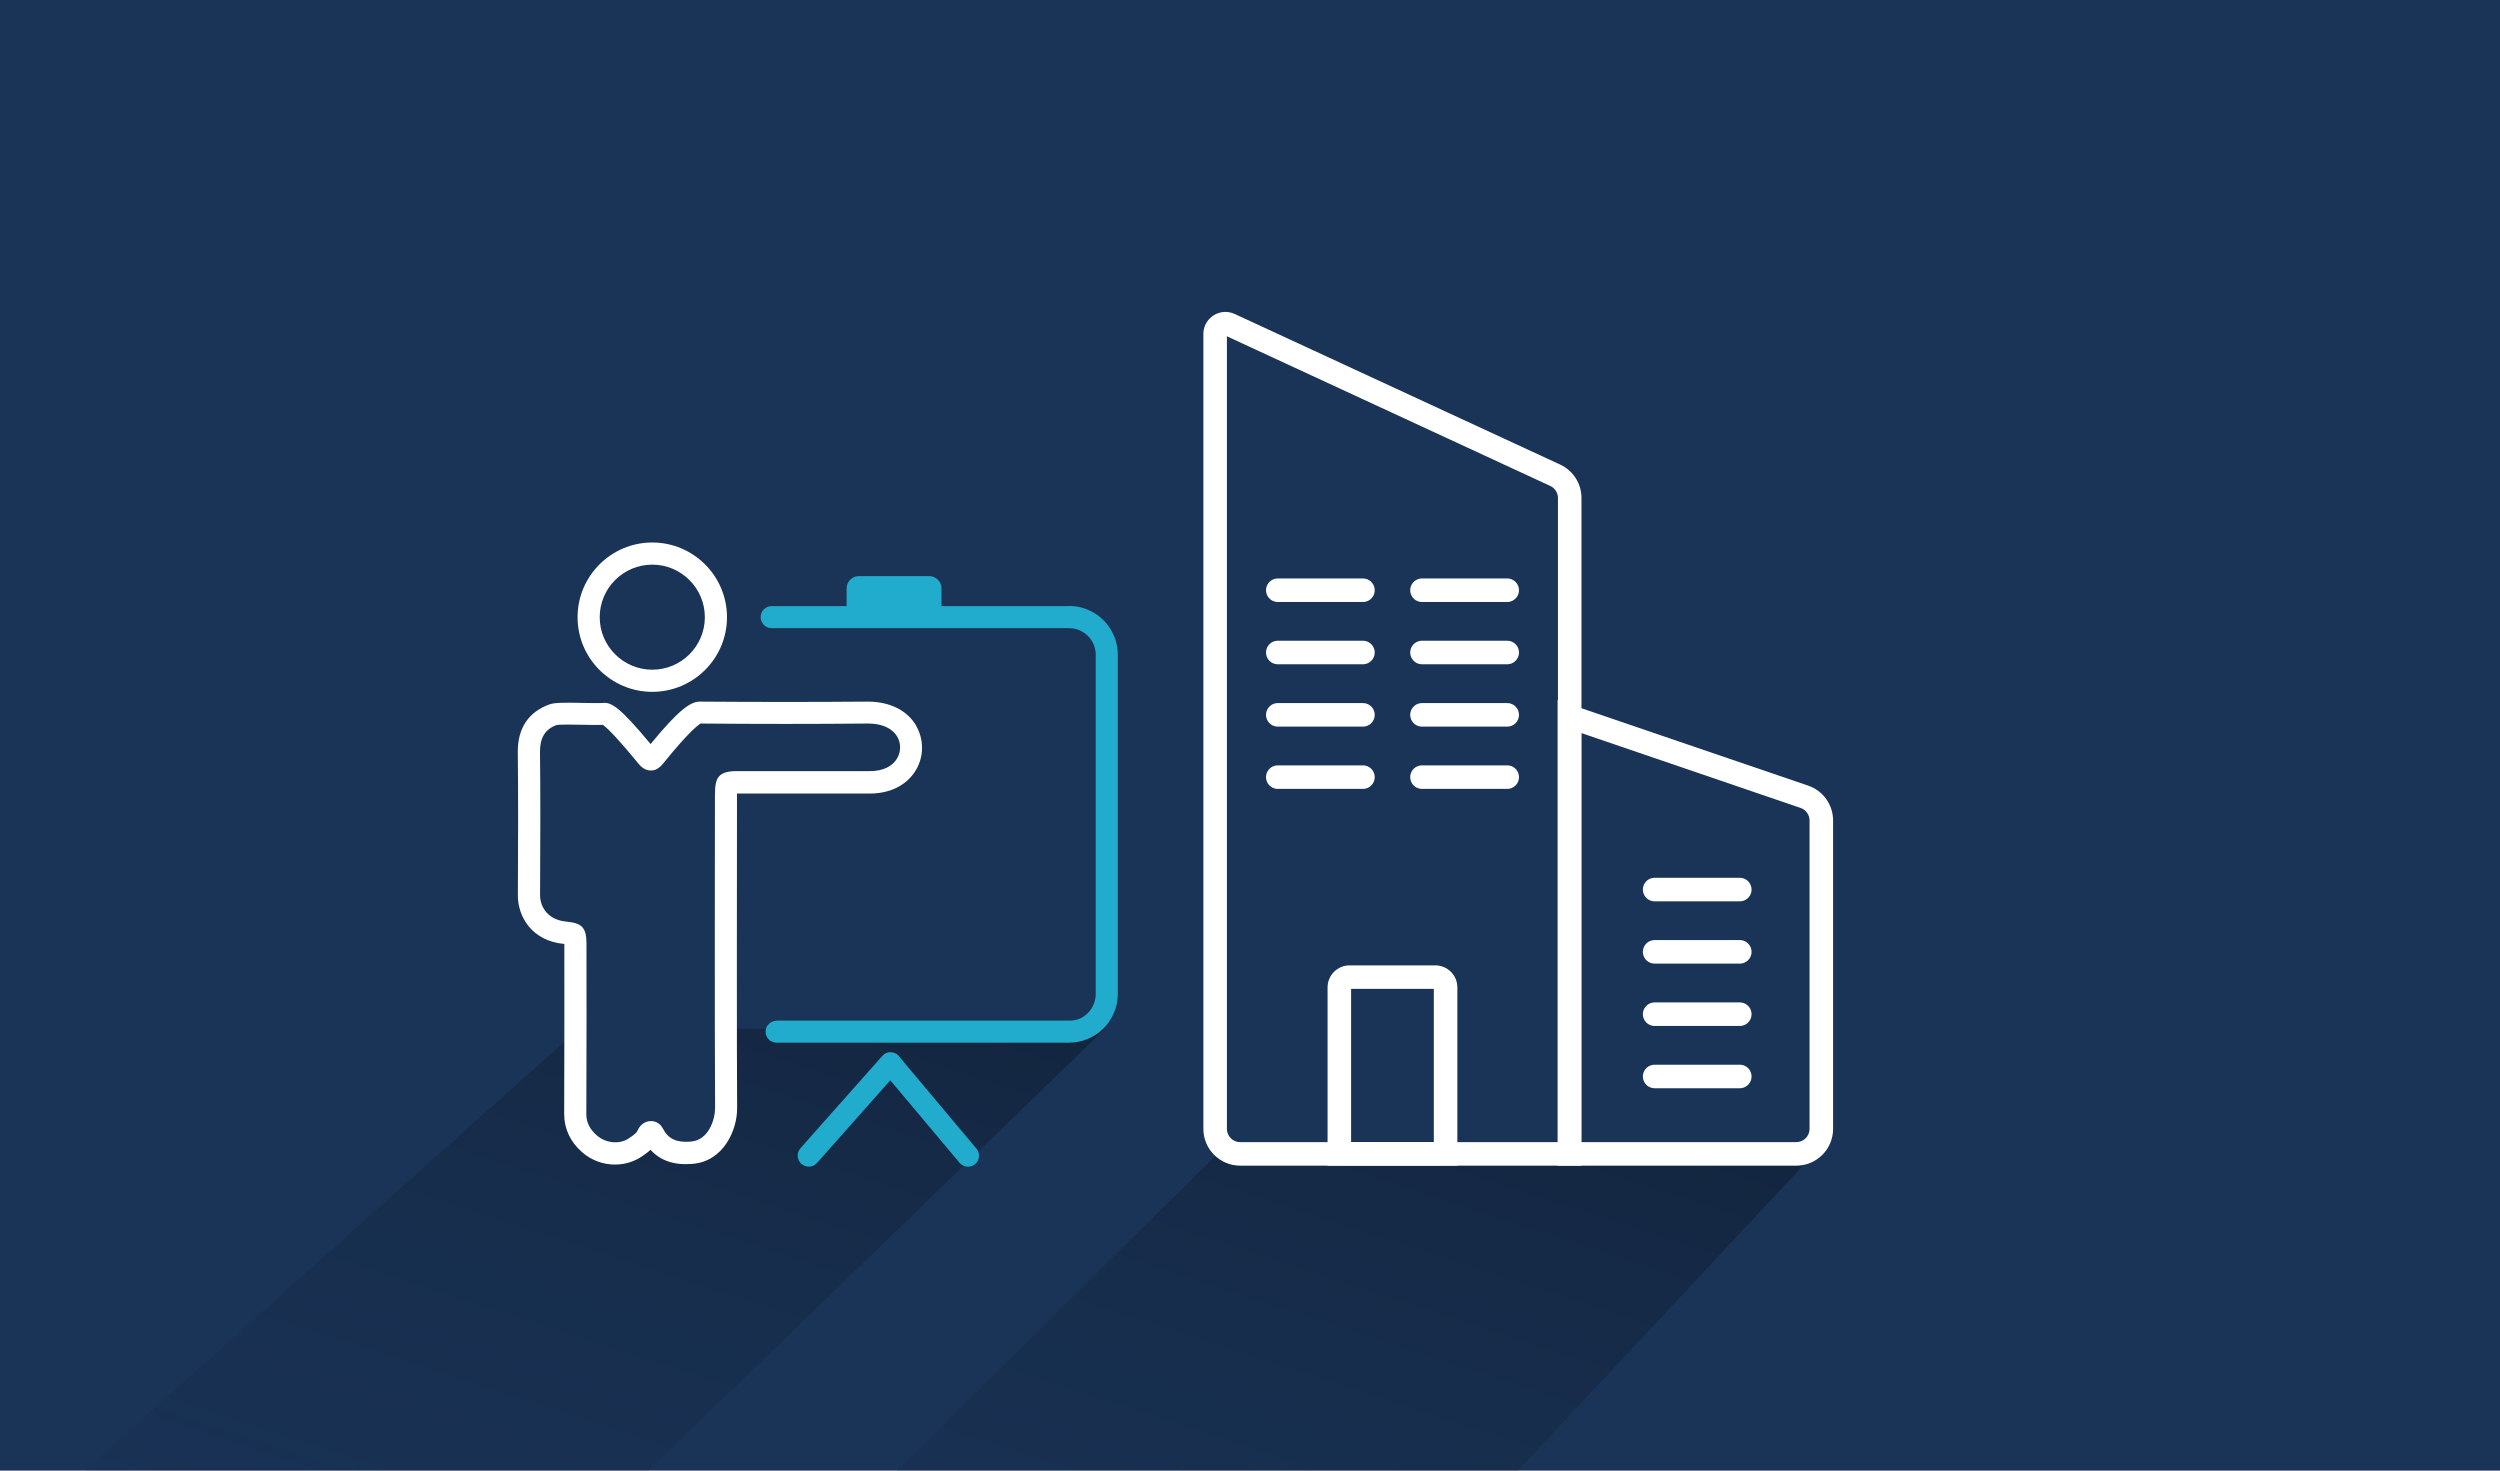 <?xml version="1.0" encoding="UTF-8"?>
<svg xmlns="http://www.w3.org/2000/svg" xmlns:xlink="http://www.w3.org/1999/xlink" viewBox="0 0 340 200">
  <defs>
    <clipPath id="clippath">
      <polygon points="340 200 0 200 1.78 32.5 341.78 32.5 340 200" style="fill: none;"></polygon>
    </clipPath>
    <linearGradient id="Unbenannter_Verlauf_14" data-name="Unbenannter Verlauf 14" x1="77.36" y1="201.23" x2="144.23" y2="-21.97" gradientTransform="translate(54.92 86.2) rotate(1.27) scale(1.01 1.03) skewX(2.56)" gradientUnits="userSpaceOnUse">
      <stop offset=".04" stop-color="#1a3458" stop-opacity="0"></stop>
      <stop offset="1" stop-color="#000"></stop>
    </linearGradient>
    <linearGradient id="Unbenannter_Verlauf_14-2" data-name="Unbenannter Verlauf 14" x1="-17.33" y1="187" x2="49.35" y2="-35.57" xlink:href="#Unbenannter_Verlauf_14"></linearGradient>
  </defs>
  <g id="HG_divers" data-name="HG divers">
    <rect width="340" height="200" style="fill: #1a3458;"></rect>
  </g>
  <g id="Cards_Schatten">
    <g style="clip-path: url(#clippath);">
      <polygon points="247.17 156.45 168.5 240.58 82.63 238.85 165.98 156.51 247.17 156.45" style="fill: url(#Unbenannter_Verlauf_14); opacity: .6;"></polygon>
      <polygon points="150.28 139.92 65.94 221.57 -13.39 222.22 78.66 139.98 78.66 155.56 88.8 156.27 98.95 154.88 98.95 139.89 106.92 139.96 150.28 139.92" style="fill: url(#Unbenannter_Verlauf_14-2); opacity: .6;"></polygon>
    </g>
  </g>
  <g id="Cards">
    <path d="m166.87,45.74l43.97,20.35c.63.29,1.04.93,1.04,1.63v87.61h-43.22c-.99,0-1.8-.81-1.8-1.8V45.74m-.2-3.32c-1.58,0-3,1.27-3,3v108.11c0,2.76,2.24,5,5,5h46.42v-90.81c0-1.95-1.13-3.72-2.9-4.54l-44.26-20.48c-.42-.19-.84-.28-1.26-.28h0Z" style="fill: #fff;"></path>
    <path d="m215.04,99.69l29.84,10.19c.73.25,1.22.93,1.22,1.7v41.95c0,.99-.81,1.8-1.8,1.8h-29.26v-55.64m-3.2-4.47v63.31h32.46c2.76,0,5-2.24,5-5v-41.95c0-2.14-1.36-4.04-3.38-4.73l-34.07-11.63h0Z" style="fill: #fff;"></path>
    <path d="m195,134.49v20.84h-11.25v-20.84h11.25m.2-3.2h-11.65c-1.66,0-3,1.34-3,3v24.24h17.65v-24.24c0-1.66-1.34-3-3-3h0Z" style="fill: #fff;"></path>
    <line x1="173.78" y1="80.27" x2="185.36" y2="80.27" style="fill: none; stroke: #fff; stroke-linecap: round; stroke-linejoin: round; stroke-width: 3.2px;"></line>
    <line x1="193.39" y1="80.27" x2="204.98" y2="80.27" style="fill: none; stroke: #fff; stroke-linecap: round; stroke-linejoin: round; stroke-width: 3.2px;"></line>
    <line x1="173.78" y1="88.74" x2="185.36" y2="88.74" style="fill: none; stroke: #fff; stroke-linecap: round; stroke-linejoin: round; stroke-width: 3.2px;"></line>
    <line x1="193.39" y1="88.74" x2="204.98" y2="88.74" style="fill: none; stroke: #fff; stroke-linecap: round; stroke-linejoin: round; stroke-width: 3.2px;"></line>
    <line x1="173.78" y1="97.22" x2="185.36" y2="97.22" style="fill: none; stroke: #fff; stroke-linecap: round; stroke-linejoin: round; stroke-width: 3.2px;"></line>
    <line x1="193.39" y1="97.22" x2="204.98" y2="97.22" style="fill: none; stroke: #fff; stroke-linecap: round; stroke-linejoin: round; stroke-width: 3.2px;"></line>
    <line x1="173.78" y1="105.69" x2="185.36" y2="105.69" style="fill: none; stroke: #fff; stroke-linecap: round; stroke-linejoin: round; stroke-width: 3.2px;"></line>
    <line x1="193.39" y1="105.69" x2="204.98" y2="105.69" style="fill: none; stroke: #fff; stroke-linecap: round; stroke-linejoin: round; stroke-width: 3.2px;"></line>
    <line x1="225.03" y1="120.98" x2="236.61" y2="120.98" style="fill: none; stroke: #fff; stroke-linecap: round; stroke-linejoin: round; stroke-width: 3.2px;"></line>
    <line x1="225.03" y1="129.45" x2="236.61" y2="129.45" style="fill: none; stroke: #fff; stroke-linecap: round; stroke-linejoin: round; stroke-width: 3.2px;"></line>
    <line x1="225.03" y1="137.93" x2="236.61" y2="137.93" style="fill: none; stroke: #fff; stroke-linecap: round; stroke-linejoin: round; stroke-width: 3.2px;"></line>
    <line x1="225.03" y1="146.4" x2="236.61" y2="146.4" style="fill: none; stroke: #fff; stroke-linecap: round; stroke-linejoin: round; stroke-width: 3.2px;"></line>
    <g>
      <path d="m88.71,94.09c5.6,0,10.16-4.55,10.16-10.15s-4.56-10.16-10.16-10.16-10.16,4.56-10.16,10.16,4.56,10.15,10.16,10.15Zm-7.15-10.15c0-3.94,3.21-7.15,7.15-7.15s7.15,3.21,7.15,7.15-3.21,7.14-7.15,7.14-7.15-3.21-7.15-7.14Z" style="fill: #fff;"></path>
      <path d="m124.62,98.72c-1.21-2.1-3.61-3.3-6.59-3.3-7.34.06-15.01.06-22.82,0-1.25,0-2.77.95-6.73,5.77-4.09-4.92-5.3-5.71-6.46-5.59-.47.04-1.55.02-2.61,0-2.72-.06-3.98-.05-4.66.19-2.86,1.01-4.36,3.26-4.33,6.5.06,5.7.06,11.88.01,19.46-.02,2.91,1.92,6.22,6.25,6.62h.07v.25c0,2.61.02,15.98-.02,22.92,0,1.98.84,3.77,2.45,5.17,1.24,1.08,2.82,1.67,4.46,1.67,1.35,0,2.64-.4,3.73-1.16.35-.24.74-.51,1.1-.85,1.33,1.48,3.23,2.12,5.64,1.92,4.28-.29,6.17-4.62,6.14-7.6-.06-6.83-.03-33.07-.02-41.69v-1.08c6.03,0,12.05,0,18.09,0,2.8,0,5.09-1.19,6.28-3.25,1.06-1.83,1.06-4.1.01-5.93Zm-27.39,9.26v.99c-.04,28.71,0,38.54.02,41.72.01,1.42-.79,4.4-3.35,4.57-1.88.16-3.03-.38-3.73-1.75-.33-.66-.98-1.08-1.7-1.04-.75.02-1.43.51-1.76,1.28-.13.32-.42.54-1.15,1.04-1.25.88-3.15.71-4.4-.38-.95-.82-1.43-1.8-1.42-2.89.04-6.57.03-19.22.02-22.94v-.3c-.01-2.08-.6-2.73-2.63-2.93l-.16-.02c-2.45-.23-3.53-1.98-3.52-3.61.05-7.6.05-13.8-.01-19.5-.01-1.91.72-3.07,2.27-3.62.1-.02.43-.06,1.57-.06.68,0,1.45.01,2.09.03,1.14.02,2.01.04,2.61.01.42.27,1.56,1.29,4.59,4.96l.17.21c.32.39.87,1.04,1.78,1.04.91,0,1.43-.66,1.78-1.09,3.53-4.36,4.75-5.17,4.99-5.3,7.79.07,15.45.07,22.78,0,1.88,0,3.29.64,3.96,1.8.52.89.51,2.01-.01,2.92-.65,1.13-1.96,1.75-3.69,1.75-5.13,0-10.26,0-15.39,0h-2.72c-2.55,0-2.98.95-2.98,3.09Z" style="fill: #fff;"></path>
    </g>
    <g>
      <path d="m122.27,143.64c-.28-.34-.69-.53-1.13-.54-.45-.03-.85.17-1.15.51l-11.13,12.55c-.55.62-.49,1.57.13,2.12.3.27.69.4,1.09.38.4-.02.77-.2,1.03-.5l9.97-11.24,9.41,11.21c.28.34.71.54,1.15.54.35,0,.7-.12.97-.35.31-.26.5-.62.53-1.02.03-.4-.09-.79-.35-1.09l-10.53-12.55Z" style="fill: #21accd;"></path>
      <path d="m145.41,82.43h-17.37v-2.41c0-.92-.75-1.67-1.67-1.67h-9.56c-.92,0-1.67.75-1.67,1.67v2.41h-10.19c-.83,0-1.5.67-1.5,1.5s.67,1.5,1.5,1.5h40.45c2,0,3.62,1.62,3.62,3.62v46.13c0,1.96-1.58,3.62-3.45,3.62h-39.77c-.97,0-1.68.63-1.68,1.5s.67,1.5,1.5,1.5h39.77c3.66,0,6.63-2.97,6.63-6.63v-46.13c0-3.66-2.97-6.63-6.63-6.63Z" style="fill: #21accd;"></path>
    </g>
  </g>
</svg>
